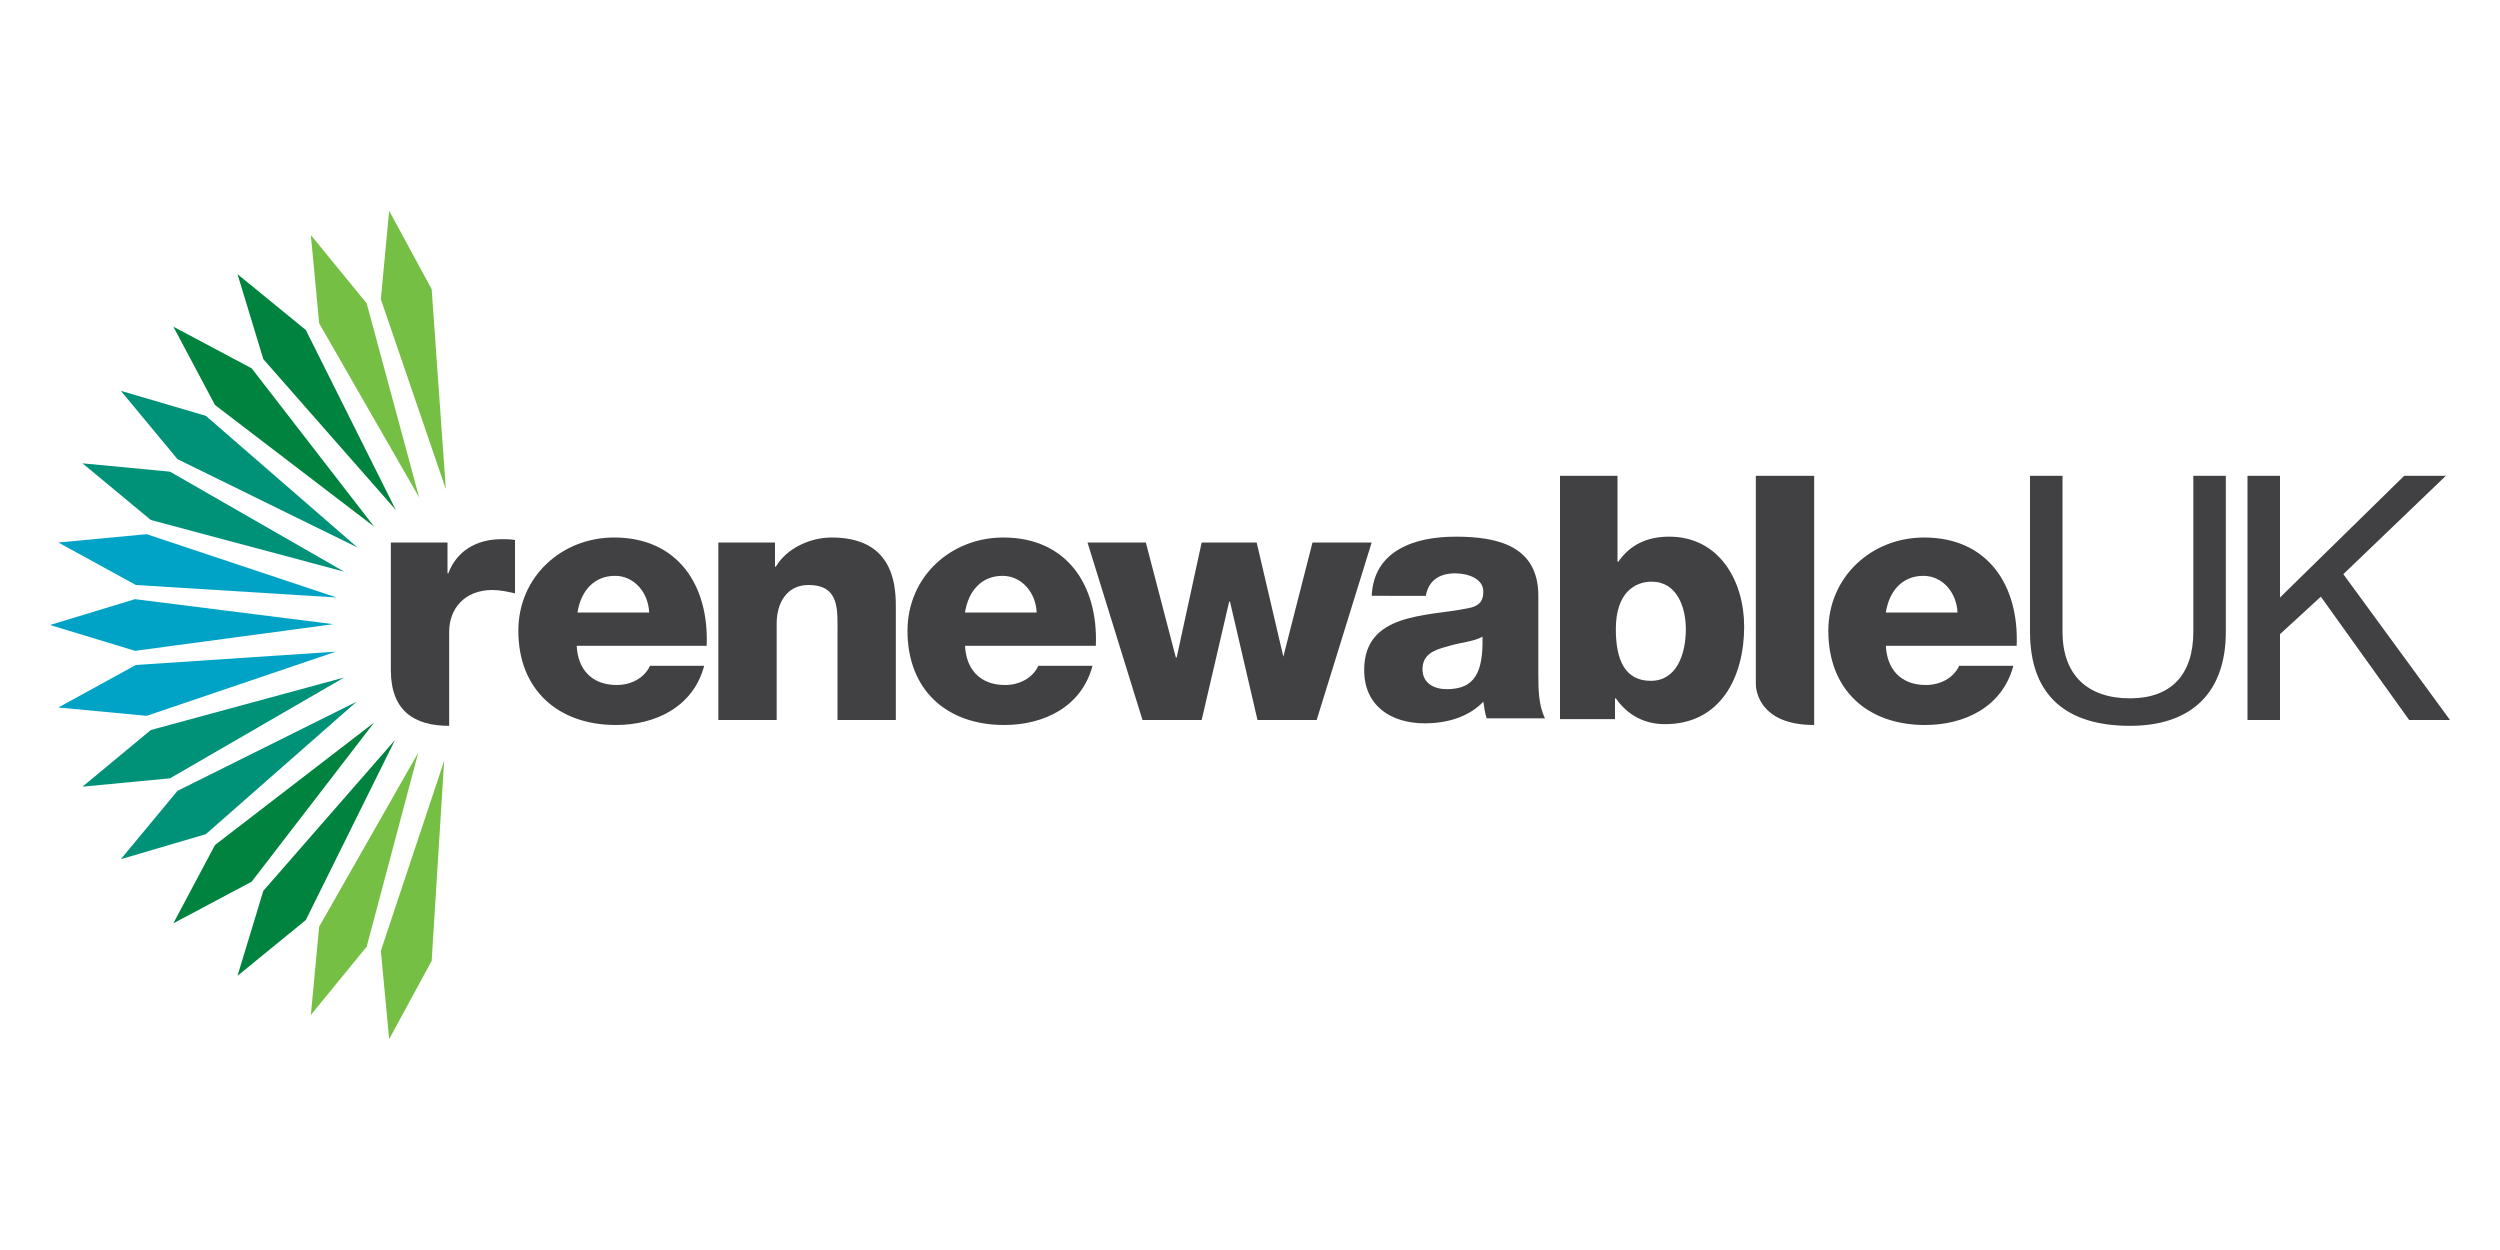 <?xml version="1.0" encoding="utf-8"?>
<!-- Generator: Adobe Illustrator 23.0.3, SVG Export Plug-In . SVG Version: 6.00 Build 0)  -->
<svg version="1.1" id="Layer_1" xmlns="http://www.w3.org/2000/svg" xmlns:xlink="http://www.w3.org/1999/xlink" x="0px" y="0px"
	 viewBox="0 0 300 150" style="enable-background:new 0 0 300 150;" xml:space="preserve">
<style type="text/css">
	.st0{clip-path:url(#SVGID_2_);fill:#52ADD1;}
	.st1{fill:#004175;}
	.st2{clip-path:url(#SVGID_4_);fill:#004175;}
	.st3{fill-rule:evenodd;clip-rule:evenodd;fill:#EF842A;}
	.st4{fill-rule:evenodd;clip-rule:evenodd;fill:#04668A;}
	.st5{clip-path:url(#SVGID_6_);}
	.st6{fill:#004987;}
	.st7{fill:#00518C;}
	.st8{fill:#3C9AD4;stroke:#005A9A;stroke-width:0.5;}
	.st9{fill:#82C0E8;stroke:#005A9A;stroke-width:0.5;}
	.st10{fill:#FFFFFF;stroke:#005A9A;stroke-width:0.5;}
	.st11{fill:#FFFFFF;}
	.st12{fill:#FFFFFF;stroke:#FFFFFF;stroke-width:0.2;}
	.st13{fill-rule:evenodd;clip-rule:evenodd;fill:#BCE4FA;}
	.st14{clip-path:url(#SVGID_10_);fill:url(#SVGID_11_);}
	.st15{clip-path:url(#SVGID_13_);fill:url(#SVGID_14_);}
	.st16{clip-path:url(#SVGID_16_);fill:url(#SVGID_17_);}
	.st17{clip-path:url(#SVGID_19_);fill:url(#SVGID_20_);}
	.st18{clip-path:url(#SVGID_22_);fill:url(#SVGID_23_);}
	.st19{clip-path:url(#SVGID_25_);fill:url(#SVGID_26_);}
	.st20{clip-path:url(#SVGID_28_);fill:url(#SVGID_29_);}
	.st21{clip-path:url(#SVGID_31_);fill:url(#SVGID_32_);}
	.st22{clip-path:url(#SVGID_34_);fill:url(#SVGID_35_);}
	.st23{clip-path:url(#SVGID_37_);fill:url(#SVGID_38_);}
	.st24{clip-path:url(#SVGID_40_);fill:url(#SVGID_41_);}
	.st25{clip-path:url(#SVGID_43_);fill:url(#SVGID_44_);}
	.st26{fill:#2F2483;}
	.st27{fill:#009EE3;}
	.st28{fill:#707273;}
	.st29{clip-path:url(#SVGID_46_);fill:none;stroke:#707273;stroke-width:0.382;}
	.st30{fill:#AEBED5;}
	.st31{fill:#486892;}
	.st32{fill:#19335D;}
	.st33{fill:#37924A;}
	.st34{fill:#414042;}
	.st35{fill:#75C044;}
	.st36{fill:#00833E;}
	.st37{fill:#009279;}
	.st38{fill:#00A3C6;}
	.st39{fill:url(#SVGID_47_);}
	.st40{fill:url(#SVGID_48_);}
	.st41{fill:url(#SVGID_49_);}
	.st42{fill:url(#SVGID_50_);}
	.st43{fill:url(#SVGID_51_);}
	.st44{fill:url(#SVGID_52_);}
	.st45{fill:url(#SVGID_53_);}
	.st46{fill:url(#SVGID_54_);}
	.st47{fill:url(#SVGID_55_);}
	.st48{fill:url(#SVGID_56_);}
	.st49{fill:#646569;}
	.st50{fill:#009AB1;}
	.st51{fill:#00B2C8;}
	.st52{fill:#008E9A;}
	.st53{fill:#00BED7;}
	.st54{fill-rule:evenodd;clip-rule:evenodd;fill:#2A3942;}
	.st55{fill-rule:evenodd;clip-rule:evenodd;fill:#006CB7;}
	.st56{fill:#DFE67D;}
	.st57{fill:#FFF579;}
	.st58{fill:#FCAF17;}
	.st59{fill:#39B54A;}
	.st60{fill:#E31F26;}
	.st61{fill:#61C2EE;}
	.st62{fill:#00A651;}
	.st63{fill:#F58220;}
	.st64{fill:#008FD5;}
	.st65{fill:#0077C0;}
	.st66{fill:#D7DF23;}
	.st67{fill:#FFD400;}
	.st68{fill:#8DC63F;}
	.st69{fill:#C1272D;}
	.st70{fill:#00AEEF;}
	.st71{clip-path:url(#SVGID_58_);fill:#007497;}
	.st72{clip-path:url(#SVGID_60_);fill:#00B1E6;}
	.st73{clip-path:url(#SVGID_62_);fill:#00B1E6;}
	.st74{clip-path:url(#SVGID_64_);fill:#00A4C4;}
	.st75{clip-path:url(#SVGID_66_);fill:#00A4C4;}
	.st76{clip-path:url(#SVGID_68_);fill:#00A4C4;}
	.st77{clip-path:url(#SVGID_70_);fill:#00B1E6;}
	.st78{clip-path:url(#SVGID_72_);fill:#00B1E6;}
	.st79{clip-path:url(#SVGID_74_);fill:#007497;}
	.st80{clip-path:url(#SVGID_76_);fill:#007497;}
	.st81{clip-path:url(#SVGID_78_);fill:#007497;}
	.st82{clip-path:url(#SVGID_80_);fill:#007497;}
	.st83{clip-path:url(#SVGID_82_);fill:#007497;}
	.st84{clip-path:url(#SVGID_84_);fill:#007497;}
	.st85{clip-path:url(#SVGID_86_);fill:#007497;}
	.st86{clip-path:url(#SVGID_88_);fill:#007497;}
	.st87{clip-path:url(#SVGID_90_);fill:#007497;}
	.st88{clip-path:url(#SVGID_92_);fill:#007497;}
	.st89{clip-path:url(#SVGID_94_);fill:#007497;}
	.st90{clip-path:url(#SVGID_96_);fill:#007497;}
	.st91{clip-path:url(#SVGID_98_);fill:#00A4C4;}
	.st92{clip-path:url(#SVGID_100_);fill:#00A4C4;}
	.st93{clip-path:url(#SVGID_102_);fill:#00A4C4;}
	.st94{clip-path:url(#SVGID_104_);fill:#00A4C4;}
	.st95{clip-path:url(#SVGID_106_);fill:#00A4C4;}
	.st96{clip-path:url(#SVGID_108_);fill:#00B1E6;}
	.st97{clip-path:url(#SVGID_110_);fill:#00B1E6;}
	.st98{clip-path:url(#SVGID_112_);fill:#00B1E6;}
	.st99{clip-path:url(#SVGID_114_);fill:#00B1E6;}
	.st100{clip-path:url(#SVGID_116_);fill:#00B1E6;}
	.st101{clip-path:url(#SVGID_118_);fill:#007497;}
	.st102{clip-path:url(#SVGID_120_);fill:#007497;}
	.st103{clip-path:url(#SVGID_122_);fill:#007497;}
	.st104{clip-path:url(#SVGID_124_);fill:#007497;}
	.st105{clip-path:url(#SVGID_126_);fill:#007497;}
	.st106{clip-path:url(#SVGID_128_);fill:#E2007A;}
	.st107{clip-path:url(#SVGID_130_);fill:#E2007A;}
	.st108{clip-path:url(#SVGID_132_);fill:#E2007A;}
	.st109{clip-path:url(#SVGID_134_);fill:#E2007A;}
	.st110{clip-path:url(#SVGID_136_);fill:#E2007A;}
	.st111{clip-path:url(#SVGID_138_);fill:#E2007A;}
	.st112{clip-path:url(#SVGID_140_);fill:#E2007A;}
	.st113{clip-path:url(#SVGID_142_);fill:#E2007A;}
	.st114{clip-path:url(#SVGID_144_);fill:#E2007A;}
	.st115{clip-path:url(#SVGID_146_);fill:#E2007A;}
	.st116{clip-path:url(#SVGID_148_);fill:#00B1E6;}
	.st117{clip-path:url(#SVGID_150_);fill:#006C8C;}
	.st118{clip-path:url(#SVGID_152_);fill:#E2007A;}
	.st119{clip-path:url(#SVGID_154_);fill:#E2007A;}
	.st120{clip-path:url(#SVGID_156_);fill:#E2007A;}
	.st121{clip-path:url(#SVGID_158_);fill:#E2007A;}
	.st122{clip-path:url(#SVGID_160_);fill:#E2007A;}
	.st123{clip-path:url(#SVGID_162_);fill:#E2007A;}
	.st124{clip-path:url(#SVGID_164_);fill:#E2007A;}
	.st125{clip-path:url(#SVGID_166_);fill:#E2007A;}
	.st126{clip-path:url(#SVGID_168_);fill:#007497;}
	.st127{fill:#0083D7;}
	.st128{clip-path:url(#SVGID_170_);fill:none;stroke:#FFFFFF;stroke-width:2.328;stroke-linecap:round;stroke-miterlimit:3.864;}
	.st129{fill:#231F20;}
	.st130{fill-rule:evenodd;clip-rule:evenodd;fill:#231F20;}
	.st131{fill:#78C7C9;}
	.st132{fill:none;}
	.st133{fill:url(#SVGID_171_);}
	.st134{fill:#DE2027;}
	.st135{fill:#00305F;}
	.st136{fill:#020000;}
	.st137{fill:#295135;}
	.st138{fill:#A2D45E;}
	.st139{fill:#00AE42;}
	.st140{fill:#2B70B8;}
	.st141{fill:#197ABF;}
	.st142{fill:#0067AA;}
	.st143{clip-path:url(#SVGID_173_);fill:#2B70B8;}
	.st144{clip-path:url(#SVGID_173_);fill:#4C8DCB;}
	.st145{fill:#0B75BC;}
	.st146{fill:#0A6193;}
	.st147{fill:#4086C6;}
	.st148{clip-path:url(#SVGID_175_);fill:#2B70B8;}
	.st149{fill:#95C1DD;}
	.st150{fill-rule:evenodd;clip-rule:evenodd;fill:#111816;}
	.st151{fill:#111816;}
	.st152{fill:#4BA3CD;}
	.st153{fill:#FFC10E;}
	.st154{fill:#3884BB;}
	.st155{fill:#7AC376;}
	.st156{fill:#0073BA;}
	.st157{fill:#3D7ABB;}
	.st158{fill:#6FB755;}
	.st159{fill:#F16C46;}
	.st160{fill:#E66630;}
	.st161{fill:#E25E35;}
	.st162{fill:#C64957;}
	.st163{fill-rule:evenodd;clip-rule:evenodd;fill:#F0852A;}
	.st164{fill-rule:evenodd;clip-rule:evenodd;fill:#04668B;}
</style>
<g>
	<polygon class="st34" points="269.7,57.1 273.6,57.1 273.6,71.7 288.5,57.1 293.5,57.1 281.2,68.9 294,86.4 289.1,86.4 278.5,71.6 
		273.6,76.1 273.6,86.4 269.7,86.4 269.7,57.1 	"/>
	<path class="st34" d="M267.1,75.8c0,7.4-4.2,11.3-11.5,11.3c-7.5,0-12-3.5-12-11.3V57.1h3.9v18.7c0,5.2,3,8,8.1,8
		c4.9,0,7.6-2.8,7.6-8V57.1h3.9V75.8L267.1,75.8z"/>
	<path class="st34" d="M226.3,77.4c0.1,2.9,1.8,4.8,4.8,4.8c1.7,0,3.3-0.8,4-2.3h6.5c-1.3,4.9-5.8,7.1-10.6,7.1
		c-6.9,0-11.6-4.2-11.6-11.3c0-6.5,5.2-11.2,11.5-11.2c7.6,0,11.4,5.7,11.1,13H226.3L226.3,77.4z M234.9,73.5
		c-0.1-2.4-1.8-4.4-4.1-4.4c-2.5,0-4.1,1.8-4.5,4.4H234.9L234.9,73.5z"/>
	<path class="st34" d="M217.7,87V57.1h-7v25C210.7,82.8,211.1,87,217.7,87"/>
	<path class="st34" d="M187.1,57.1h7v10.3h0.1c1.4-2,3.4-3,6.1-3c6,0,9,5.3,9,10.8c0,6-2.8,11.7-9.5,11.7c-2.5,0-4.5-1.1-5.9-3.1
		h-0.1v2.5h-6.6V57.1L187.1,57.1z M193.9,75.5c0,3.7,1.1,6.2,4.2,6.2c3.1,0,4.2-3.2,4.2-6.2c0-2.7-1.1-5.7-4.1-5.7
		C196.2,69.8,193.9,71.1,193.9,75.5"/>
	<path class="st34" d="M164.6,71.6c0.1-2.8,1.4-4.6,3.3-5.7c1.9-1.1,4.3-1.5,6.8-1.5c5,0,9.9,1.1,9.9,7.1v9.3c0,1.8,0,3.8,0.8,5.4
		h-7c-0.2-0.6-0.3-1.3-0.4-2c-1.8,1.9-4.5,2.6-7,2.6c-4.1,0-7.3-2.1-7.3-6.4c0-6.9,7.5-6.4,12.4-7.4c1.2-0.2,1.9-0.7,1.9-2
		c0-1.6-1.9-2.2-3.4-2.2c-1.9,0-3.2,0.9-3.5,2.7H164.6L164.6,71.6z M173.6,82.7c3.3,0,4.4-1.9,4.3-6.3c-1,0.6-2.8,0.7-4.3,1.2
		c-1.6,0.4-2.9,1-2.9,2.7C170.7,82,172.1,82.7,173.6,82.7"/>
	<polygon class="st34" points="158,86.4 150.9,86.4 147.6,72.2 147.5,72.2 144.2,86.4 137.1,86.4 130.5,65.1 137.5,65.1 141.1,78.9 
		141.2,78.9 144.2,65.1 150.8,65.1 154,78.8 154,78.8 157.5,65.1 164.6,65.1 158,86.4 	"/>
	<path class="st34" d="M115.8,77.4c0.1,2.9,1.8,4.8,4.8,4.8c1.7,0,3.3-0.8,4-2.3h6.5c-1.3,4.9-5.8,7.1-10.6,7.1
		c-6.9,0-11.6-4.2-11.6-11.3c0-6.5,5.2-11.2,11.5-11.2c7.6,0,11.4,5.7,11.1,13H115.8L115.8,77.4z M124.4,73.5
		c-0.1-2.4-1.8-4.4-4.1-4.4c-2.5,0-4.1,1.8-4.5,4.4H124.4L124.4,73.5z"/>
	<path class="st34" d="M86.3,65.1H93V68h0.1c1.3-2.2,4.1-3.5,6.7-3.5c7.1,0,7.7,5.2,7.7,8.2v13.7h-7V76.1c0-2.9,0.3-5.9-3.5-5.9
		c-2.6,0-3.8,2.2-3.8,4.6v11.6h-7V65.1L86.3,65.1z"/>
	<path class="st34" d="M69.2,77.4c0.1,2.9,1.8,4.8,4.8,4.8c1.7,0,3.3-0.8,4-2.3h6.5c-1.3,4.9-5.8,7.1-10.6,7.1
		c-6.9,0-11.7-4.2-11.7-11.3c0-6.5,5.2-11.2,11.5-11.2c7.6,0,11.4,5.7,11.1,13H69.2L69.2,77.4z M77.9,73.5c-0.1-2.4-1.8-4.4-4.1-4.4
		c-2.5,0-4.1,1.8-4.5,4.4H77.9L77.9,73.5z"/>
	<path class="st34" d="M60.2,64.7c-3,0-5.4,1.4-6.4,4.1h-0.1v-3.7h-6.8v15.3c0,4.9,2.8,6.7,7,6.7V75.8c0-2.7,1.8-5,5.2-5
		c0.9,0,1.8,0.2,2.7,0.4v-6.4C61.3,64.7,60.7,64.7,60.2,64.7"/>
	<polygon class="st35" points="53.5,58.7 45.7,35.9 46.7,25.3 51.8,34.7 53.5,58.7 	"/>
	<polygon class="st35" points="50.3,59.7 38.3,38.8 37.3,28.2 44,36.4 50.3,59.7 	"/>
	<polygon class="st36" points="47.5,61.2 31.6,43.1 28.5,32.9 36.7,39.6 47.5,61.2 	"/>
	<polygon class="st36" points="44.9,63.2 25.8,48.6 20.8,39.2 30.2,44.2 44.9,63.2 	"/>
	<polygon class="st37" points="42.9,65.7 21.3,55.1 14.5,46.9 24.7,49.9 42.9,65.7 	"/>
	<polygon class="st37" points="41.3,68.6 18.1,62.4 9.9,55.6 20.4,56.6 41.3,68.6 	"/>
	<polygon class="st38" points="40.4,71.7 16.3,70.2 7,65.1 17.6,64.1 40.4,71.7 	"/>
	<polygon class="st38" points="40,74.9 16.2,78.1 6,75 16.2,71.9 40,74.9 	"/>
	<polygon class="st38" points="40.3,78.2 17.6,85.9 7,84.9 16.3,79.8 40.3,78.2 	"/>
	<polygon class="st37" points="41.3,81.3 20.4,93.4 9.9,94.4 18.1,87.6 41.3,81.3 	"/>
	<polygon class="st37" points="42.8,84.2 24.7,100.1 14.5,103.1 21.3,94.9 42.8,84.2 	"/>
	<polygon class="st36" points="44.9,86.7 30.2,105.8 20.8,110.8 25.8,101.4 44.9,86.7 	"/>
	<polygon class="st36" points="47.4,88.8 36.7,110.4 28.5,117.1 31.6,106.9 47.4,88.8 	"/>
	<polygon class="st35" points="50.2,90.3 44,113.6 37.3,121.8 38.3,111.2 50.2,90.3 	"/>
	<polygon class="st35" points="53.3,91.3 51.8,115.3 46.7,124.7 45.7,114.1 53.3,91.3 	"/>
</g>
</svg>
